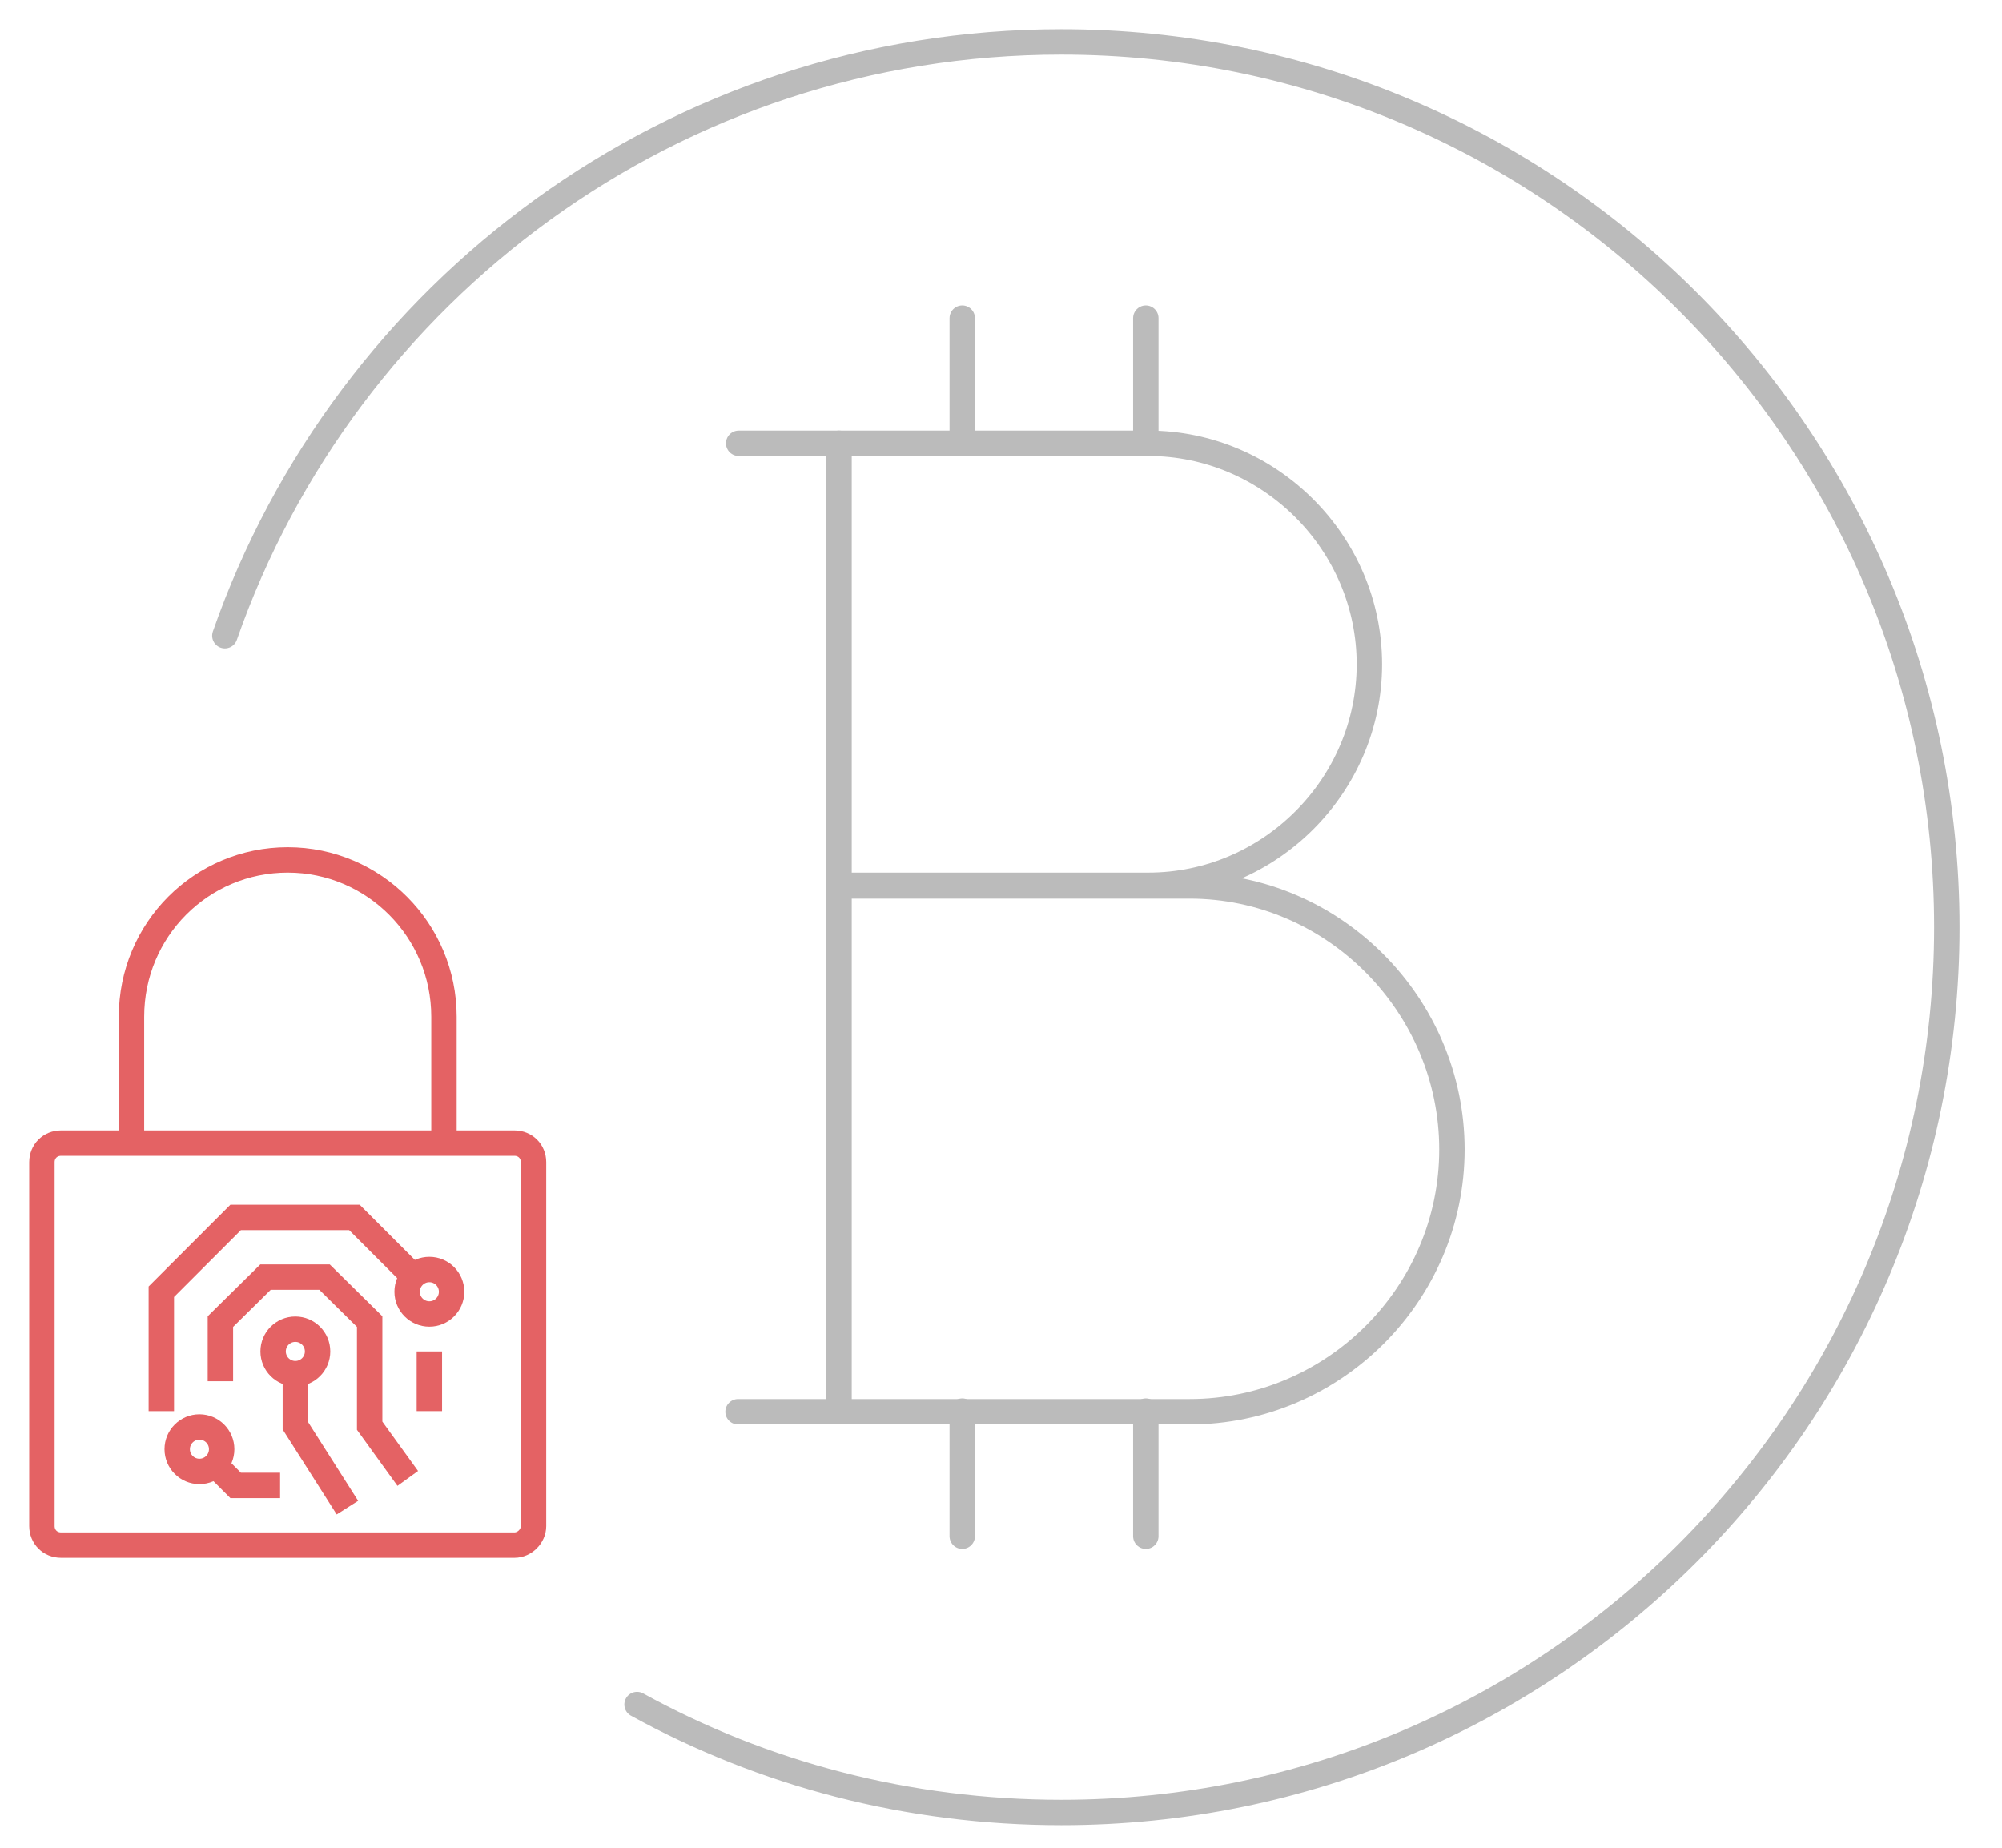 <?xml version="1.0" encoding="utf-8"?>
<!-- Generator: Adobe Illustrator 24.1.3, SVG Export Plug-In . SVG Version: 6.00 Build 0)  -->
<svg version="1.1" id="Layer_1" xmlns="http://www.w3.org/2000/svg" xmlns:xlink="http://www.w3.org/1999/xlink" x="0px" y="0px"
	 viewBox="0 0 315.2 291" style="enable-background:new 0 0 315.2 291;" xml:space="preserve">
<style type="text/css">
	.st0{fill:none;stroke:#E46264;stroke-width:4;stroke-miterlimit:10;}
	.st1{fill:none;stroke:#BBBBBB;stroke-width:4;stroke-linecap:round;stroke-linejoin:round;stroke-miterlimit:10;}
</style>
<g>
	<g>
		<path class="st0" d="M81,243.3H9.6c-1.7,0-3-1.3-3-3V183c0-1.7,1.3-3,3-3H81c1.7,0,3,1.3,3,3v57.3C84,241.9,82.6,243.3,81,243.3z"
			/>
		<path class="st0" d="M69.9,180v-19.9c0-13.6-11-24.7-24.6-24.7s-24.6,11-24.6,24.7V180"/>
		<polyline class="st0" points="54.7,237.4 46.5,224.5 46.5,217.5 		"/>
		<polyline class="st0" points="25.4,222.2 25.4,203.4 37.1,191.7 55.8,191.7 65.2,201.1 		"/>
		<polyline class="st0" points="44.1,233.9 37.1,233.9 33.9,230.7 		"/>
		<line class="st0" x1="67.6" y1="212.8" x2="67.6" y2="222.2"/>
		<g>
			<circle class="st0" cx="67.6" cy="203.4" r="3.5"/>
		</g>
		<g>
			<circle class="st0" cx="31.4" cy="228.2" r="3.5"/>
		</g>
		<g>
			<circle class="st0" cx="46.5" cy="212.8" r="3.5"/>
		</g>
		<polyline class="st0" points="64.2,232.8 58.2,224.5 58.2,208.1 51.1,201.1 41.8,201.1 34.7,208.1 34.7,217.5 		"/>
	</g>
	<path class="st1" d="M116.3,69.8h64.5c19.1,0,34.8,15.7,34.8,34.8v0c0,19.1-15.7,34.8-34.8,34.8h-46.7"/>
	<line class="st1" x1="132.1" y1="222.2" x2="132.1" y2="69.8"/>
	<path class="st1" d="M132.1,139.5h55.2c22.7,0,41.3,18.8,41.3,41.5l0,0c0,22.7-18.6,41.3-41.3,41.3l-71.1,0"/>
	<line class="st1" x1="151.5" y1="69.8" x2="151.5" y2="50.1"/>
	<line class="st1" x1="180.4" y1="69.8" x2="180.4" y2="50.1"/>
	<line class="st1" x1="151.5" y1="241.9" x2="151.5" y2="222.2"/>
	<line class="st1" x1="180.4" y1="241.9" x2="180.4" y2="222.2"/>
	<path class="st1" d="M100.3,268.4c19.8,10.9,42.6,17,66.8,17c77,0,139.4-62.4,139.4-139.4c0-77-62.4-139.4-139.4-139.4
		c-60.9,0-112.7,39.1-131.7,93.5"/>
</g>
</svg>
